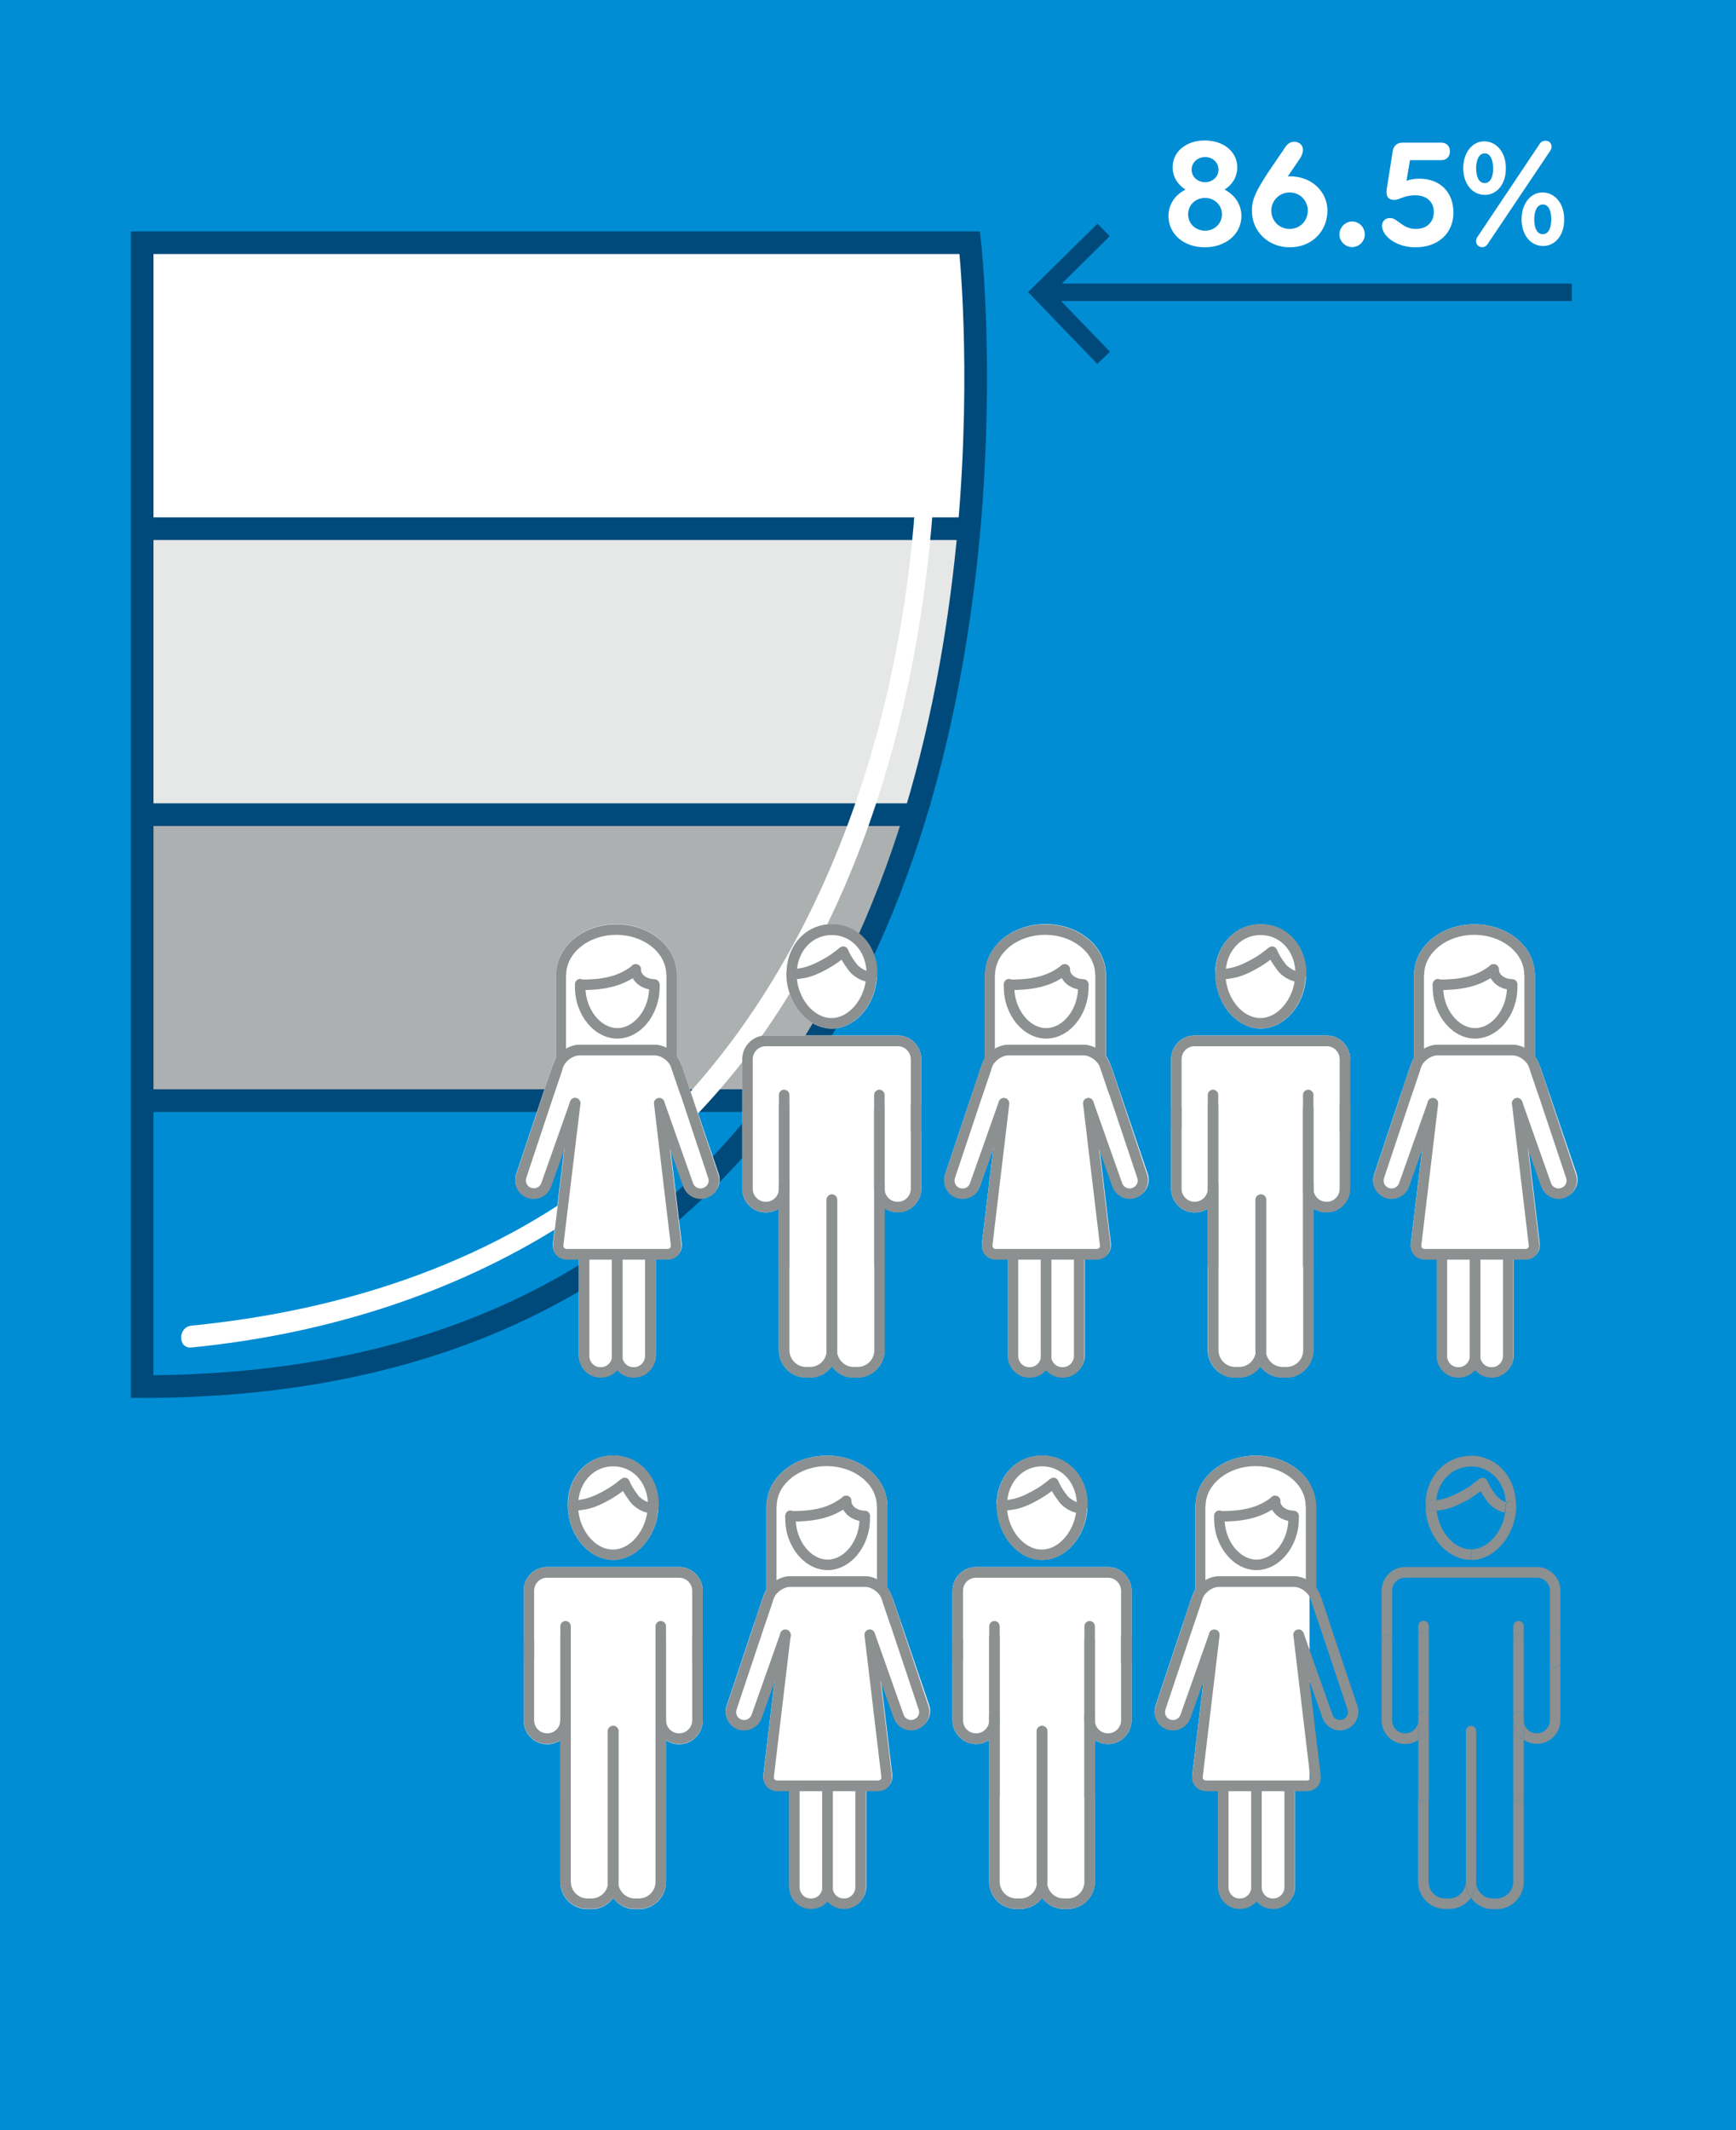 <?xml version="1.0" encoding="utf-8"?>
<!-- Generator: Adobe Illustrator 27.3.1, SVG Export Plug-In . SVG Version: 6.00 Build 0)  -->
<svg version="1.1" id="Layer_1" xmlns="http://www.w3.org/2000/svg" xmlns:xlink="http://www.w3.org/1999/xlink" x="0px" y="0px"
	 viewBox="0 0 795 975" style="enable-background:new 0 0 795 975;" xml:space="preserve">
<style type="text/css">
	.st0{fill:#008DD4;}
	.st1{fill:#FFFFFF;}
	.st2{clip-path:url(#SVGID_00000111883348376708689610000014527699799124785814_);fill:#FFFFFF;}
	.st3{clip-path:url(#SVGID_00000111883348376708689610000014527699799124785814_);fill:#E6E7E7;}
	.st4{clip-path:url(#SVGID_00000111883348376708689610000014527699799124785814_);fill:#ADB0B0;}
	.st5{clip-path:url(#SVGID_00000111883348376708689610000014527699799124785814_);fill:#008CD3;}
	
		.st6{clip-path:url(#SVGID_00000111883348376708689610000014527699799124785814_);fill:none;stroke:#004A7B;stroke-width:10.383;stroke-miterlimit:10;}
	.st7{fill:#004A7B;}
	.st8{fill:#8C9091;}
</style>
<rect class="st0" width="795" height="975"/>
<g>
	<g>
		<path class="st1" d="M568.5,98.9c0,8.2-7.1,14.3-16.8,14.3c-9.6,0-16.6-6.1-16.6-14.3c0-5.3,3-9.7,7.8-12.1
			c-3.6-2.3-5.9-5.9-5.9-10.2c0-7.2,6.2-12.3,14.7-12.3c8.6,0,14.9,5.1,14.9,12.3c0,4.3-2.2,7.9-5.8,10.2
			C565.5,89.2,568.5,93.6,568.5,98.9z M559.6,98.1c0-4.2-3.4-7.5-7.7-7.5c-4.4,0-7.8,3.2-7.8,7.5s3.4,7.5,7.8,7.5
			C556.2,105.6,559.6,102.3,559.6,98.1z M545.7,77.7c0,3.2,2.7,5.7,6.2,5.7c3.4,0,6.1-2.5,6.1-5.7c0-3.3-2.6-5.8-6.1-5.8
			C548.4,71.9,545.7,74.4,545.7,77.7z"/>
		<path class="st1" d="M607.9,96.4c0,9.4-7.1,16.8-17.2,16.8c-10,0-17.4-7.3-17.4-16.8c0-5.1,1.8-8.8,7.5-17.6l7.5-11
			c1.2-1.9,2.4-2.9,4.4-2.9s4,1.3,4,3.7c0,1-0.4,2.3-1.2,3.7l-5.8,8.5c0.3-0.1,0.6-0.1,0.9-0.1C601.1,80.7,607.9,88.1,607.9,96.4z
			 M598.9,96.4c0-4.6-3.6-8.3-8.3-8.3s-8.4,3.7-8.4,8.3c0,4.8,3.7,8.4,8.4,8.4S598.9,101.1,598.9,96.4z"/>
		<path class="st1" d="M619.2,101.4c3.2,0,5.8,2.6,5.8,5.9c0,3.2-2.6,5.8-5.8,5.8c-3.2,0-5.8-2.6-5.8-5.8
			C613.4,104.1,616,101.4,619.2,101.4z"/>
		<path class="st1" d="M648.2,89.4c-5.5,0-7.1,2.1-9.8,2.1c-2.4,0-3.8-1.4-3.4-4.6l2.8-17.7c0.4-2.5,2-3.9,4.5-3.9h17.8
			c2.3,0,3.9,1.6,3.9,4s-1.6,4-3.9,4h-14.4l-1.6,9.5c1.5-0.7,4-1,5.9-1c9.8,0,15.6,6.5,15.6,15.5c0,9.1-6.6,15.9-17.4,15.9
			c-9.1,0-15.3-5.4-15.3-9.8c0-1.8,1.1-3.6,3.7-3.6c3.5,0,5.5,5,11.8,5c5.2,0,8.2-3.3,8.2-7.7C656.7,92.8,653.7,89.4,648.2,89.4z"/>
		<path class="st1" d="M679.7,64.7c5.8,0,10,5.3,9.9,12.3c0.1,7.1-4,12.2-9.6,12.2c-5.8,0-9.9-5.1-9.9-12.2
			C670.1,70,674.1,64.7,679.7,64.7z M681.2,111.8L710,68.9c0.9-1.3,0.7-3.2-0.7-4.1c-1.5-0.7-3.2-0.4-4.1,0.9l-28.7,42.9
			c-0.9,1.4-0.7,3.2,0.7,4.1C678.5,113.6,680.4,113.1,681.2,111.8z M679.9,70.2c-2.4,0-3.9,2.7-3.9,6.8c0,4.2,1.4,6.8,3.9,6.8
			c2.5,0,3.9-2.6,3.9-6.8C683.7,72.9,682.4,70.2,679.9,70.2z M706.4,88.1c5.8,0,10,5.3,9.9,12.3c0.1,7.1-4,12.2-9.6,12.2
			c-5.8,0-9.9-5.1-9.9-12.2C696.8,93.4,700.8,88.1,706.4,88.1z M706.5,93.6c-2.4,0-3.9,2.7-3.9,6.8c0,4.2,1.4,6.8,3.9,6.8
			c2.5,0,3.9-2.6,3.9-6.8C710.4,96.3,709.1,93.6,706.5,93.6z"/>
	</g>
</g>
<g>
	<defs>
		<rect id="SVGID_1_" x="59.1" y="105.1" width="393.7" height="535.6"/>
	</defs>
	<clipPath id="SVGID_00000011734446930263919440000000616836503845640631_">
		<use xlink:href="#SVGID_1_"  style="overflow:visible;"/>
	</clipPath>
	<path style="clip-path:url(#SVGID_00000011734446930263919440000000616836503845640631_);fill:#FFFFFF;" d="M444.1,110.2h-379
		v130.9h378.7C450.4,165.9,444.1,110.2,444.1,110.2"/>
	<path style="clip-path:url(#SVGID_00000011734446930263919440000000616836503845640631_);fill:#E6E7E7;" d="M443.8,241.1H65.1V372
		h354.1C433,326.5,440.2,281,443.8,241.1"/>
	<path style="clip-path:url(#SVGID_00000011734446930263919440000000616836503845640631_);fill:#ADB0B0;" d="M419.2,372H65.1v130.9
		h289.7C384.8,462.9,405.3,417.4,419.2,372"/>
	<path style="clip-path:url(#SVGID_00000011734446930263919440000000616836503845640631_);fill:#008CD3;" d="M354.8,502.9H65.1
		v130.9C208.3,633.8,298.4,578,354.8,502.9"/>
	
		<path style="clip-path:url(#SVGID_00000011734446930263919440000000616836503845640631_);fill:none;stroke:#004A7B;stroke-width:10.383;stroke-miterlimit:10;" d="
		M354.8,503.8H65.1v130.9C208.3,634.7,298.4,578.9,354.8,503.8z M419.2,372.9H65.1v130.9h289.7C384.8,463.8,405.3,418.4,419.2,372.9
		z M443.8,242H65.1v130.9h354.1C433,327.4,440.2,282,443.8,242z M444.1,111.1h-379V242h378.7C450.4,166.9,444.1,111.1,444.1,111.1z"
		/>
	<path style="clip-path:url(#SVGID_00000011734446930263919440000000616836503845640631_);fill:#FFFFFF;" d="M417.4,134.5
		c14.8,138.2-23.5,304.7-133.5,396.4c-55.4,46.2-125.2,68.9-196.2,75.9c-6.3,0.6-6.4,10.6,0,10c118.1-11.7,222.2-68.5,280.8-173.8
		c42.1-75.7,59-164.1,60.6-250c0.4-19.4,0.3-39.1-1.8-58.5C426.6,128.2,416.7,128.2,417.4,134.5"/>
</g>
<g>
	<polygon class="st7" points="502.5,166.6 470.8,133.7 502.6,102.4 508.2,108.1 486.3,129.8 719.8,129.8 719.8,137.8 485.9,137.8 
		508.3,161 	"/>
</g>
<g>
	<path class="st1" d="M421.9,484.9c0-6-4.8-10.9-10.7-10.9h-60.6c-5.9,0-10.7,4.9-10.7,10.9v22.6c0,0,0,0,0,0v36.6
		c0,6,4.8,10.9,10.7,10.9h0.2c2.2,0,4.2-0.7,5.9-1.8V618c0,6.9,5.5,12.5,12.4,12.5h1.9c4.1,0,7.7-2,9.9-5.1c2.2,3.1,5.8,5.1,9.9,5.1
		h1.9c6.8,0,12.4-5.6,12.4-12.5v-64.9c1.7,1.1,3.7,1.8,5.9,1.8h0.2c5.9,0,10.7-4.9,10.7-10.9v-38.2c0,0,0,0,0,0V484.9z"/>
	<path class="st1" d="M360.1,445.9c0.2,13.5,9.7,24.9,20.8,24.9c11,0,20.5-11.3,20.7-24.6c0,0,0,0,0,0c0,0,0-0.1,0-0.1
		c0-0.2,0-0.3,0-0.5c0-12.8-8.9-22.5-20.8-22.5c-11.8,0-20.8,9.7-20.8,22.5C360.1,445.7,360.1,445.8,360.1,445.9
		C360.1,445.9,360.1,445.9,360.1,445.9z"/>
	<path class="st1" d="M312.5,488.5c0-0.1-0.1-0.2-0.2-0.3l-0.5-1.4c-0.4-1.2-1-2.3-1.8-3.4v-37.7c0-0.2,0-0.5-0.1-0.7
		c-0.7-12.4-12.7-22-27.6-22c-14.9,0-26.9,9.6-27.6,22c-0.1,0.2-0.1,0.5-0.1,0.7v38.6c-0.5,0.8-0.9,1.6-1.2,2.4l-0.5,1.4
		c0,0.1-0.1,0.1-0.1,0.2l-16.4,49.1c-1.5,4.4,0.9,9.2,5.3,10.7c0.9,0.3,1.8,0.4,2.7,0.4c3.5,0,6.7-2.2,7.9-5.7l6.1-17.3l-5.2,43.6
		c-0.2,1.9,0.3,3.7,1.5,5.1c1.2,1.4,2.9,2.1,4.8,2.1h5.6v44c0,5.5,4.4,9.9,9.8,9.9h0.4c3,0,5.6-1.4,7.4-3.5c1.8,2.1,4.4,3.5,7.4,3.5
		h0.4c5.4,0,9.8-4.5,9.8-9.9v-44h5.6c1.8,0,3.6-0.8,4.8-2.1c1.2-1.3,1.7-3.2,1.5-5.1l-5.2-43.6l6.1,17.4c1.2,3.4,4.4,5.6,8,5.6
		c0.9,0,1.9-0.1,2.8-0.5c4.3-1.5,6.7-6.3,5.2-10.7L312.5,488.5z"/>
	<path class="st1" d="M618.3,484.9c0-6-4.8-10.9-10.7-10.9H547c-5.9,0-10.7,4.9-10.7,10.9v22.6c0,0,0,0,0,0v36.6
		c0,6,4.8,10.9,10.7,10.9h0.2c2.2,0,4.2-0.7,5.9-1.8v25.9c0,0,0,0,0,0V618c0,6.9,5.5,12.5,12.3,12.5h1.9c4.1,0,7.7-2,9.9-5.1
		c2.2,3.1,5.8,5.1,9.9,5.1h1.9c6.8,0,12.4-5.6,12.4-12.5v-64.9c1.7,1.1,3.7,1.8,5.9,1.8h0.2c5.9,0,10.7-4.9,10.7-10.9v-38.2
		c0,0,0,0,0,0V484.9z"/>
	<path class="st1" d="M556.6,445.9C556.6,445.9,556.5,445.9,556.6,445.9c0.1,13.5,9.6,24.9,20.8,24.9c11,0,20.5-11.3,20.7-24.6
		c0,0,0,0,0,0c0,0,0-0.1,0-0.1c0-0.2,0-0.3,0-0.5c0-12.8-8.9-22.5-20.8-22.5c-11.8,0-20.8,9.7-20.8,22.5
		C556.5,445.7,556.5,445.8,556.6,445.9C556.5,445.9,556.6,445.9,556.6,445.9z"/>
	<path class="st1" d="M509,488.5c0-0.1-0.1-0.2-0.2-0.3l-0.5-1.4c-0.4-1.2-1-2.3-1.8-3.4v-37.7c0-0.2,0-0.5-0.1-0.7
		c-0.7-12.4-12.7-22-27.6-22c-14.9,0-26.9,9.6-27.6,22c-0.1,0.2-0.1,0.5-0.1,0.7v38.6c-0.5,0.8-0.9,1.6-1.2,2.4l-0.5,1.4
		c0,0.1-0.1,0.1-0.1,0.2l-16.4,49.1c-1.5,4.4,0.9,9.2,5.3,10.7c0.9,0.3,1.8,0.4,2.7,0.4c3.5,0,6.7-2.2,7.9-5.7l6.1-17.3l-5.2,43.6
		c-0.2,1.9,0.3,3.7,1.5,5.1c1.2,1.4,2.9,2.1,4.8,2.1h5.6v44c0,5.5,4.4,9.9,9.8,9.9h0.4c3,0,5.6-1.4,7.4-3.5c1.8,2.1,4.4,3.5,7.4,3.5
		h0.4c5.4,0,9.8-4.5,9.8-9.9v-44h5.6c1.8,0,3.6-0.8,4.8-2.1c1.2-1.3,1.7-3.2,1.5-5.1l-5.2-43.6l6.1,17.4c1.2,3.4,4.4,5.6,8,5.6
		c0.9,0,1.9-0.1,2.8-0.5c4.3-1.5,6.7-6.3,5.2-10.7L509,488.5z"/>
	<path class="st1" d="M311.1,717.3h-60.6c-5.9,0-10.7,4.9-10.7,10.9v22.6v8.6v28.1c0,6,4.8,10.9,10.7,10.9h0.2
		c2.2,0,4.2-0.7,5.9-1.8v25.9v38.9c0,6.9,5.5,12.5,12.4,12.5h1.9c4.1,0,7.7-2,9.9-5.1c2.3,3.1,5.8,5.1,9.9,5.1h1.9
		c6.8,0,12.4-5.6,12.4-12.5v-38.9v-25.9c1.7,1.1,3.7,1.8,5.9,1.8h0.2c5.9,0,10.7-4.9,10.7-10.9V761v-11.8v-21
		C321.8,722.2,317,717.3,311.1,717.3z"/>
	<path class="st1" d="M260,689.1C260,689.1,260,689.1,260,689.1c0.1,13.5,9.6,24.9,20.8,24.9c11,0,20.5-11.3,20.7-24.6c0,0,0,0,0,0
		c0,0,0-0.1,0-0.1c0-0.2,0-0.3,0-0.5c0-12.8-8.9-22.5-20.8-22.5S260,676,260,688.8C260,688.9,260,689,260,689.1
		C260,689.1,260,689.1,260,689.1z"/>
	<path class="st1" d="M705.4,488.5c0-0.1-0.1-0.2-0.2-0.3l-0.5-1.3c-0.4-1.2-1-2.3-1.8-3.4v-37.7c0-0.2,0-0.5-0.1-0.7
		c-0.7-12.4-12.7-22-27.6-22c-14.9,0-26.9,9.6-27.6,22c-0.1,0.2-0.1,0.5-0.1,0.7v38.6c-0.5,0.8-0.9,1.6-1.2,2.4l-0.5,1.4
		c0,0.1-0.1,0.2-0.1,0.2l-16.4,49.1c-1.5,4.4,0.9,9.2,5.3,10.7c0.9,0.3,1.8,0.4,2.7,0.4c3.5,0,6.7-2.2,7.9-5.7l6.1-17.3l-5.2,43.5
		c-0.2,1.9,0.3,3.7,1.5,5.1c1.2,1.4,2.9,2.1,4.8,2.1h5.6v44c0,5.5,4.4,9.9,9.8,9.9h0.4c3,0,5.6-1.4,7.4-3.5c1.8,2.1,4.4,3.5,7.4,3.5
		h0.4c5.4,0,9.8-4.5,9.8-9.9v-44h5.6c1.8,0,3.6-0.8,4.8-2.1c1.2-1.3,1.7-3.2,1.5-5.1l-5.2-43.6l6.1,17.4c1.2,3.4,4.4,5.6,8,5.6
		c0.9,0,1.9-0.1,2.8-0.5c4.3-1.5,6.7-6.3,5.2-10.7L705.4,488.5z"/>
	<path class="st1" d="M507.5,717.3h-60.6c-5.9,0-10.7,4.9-10.7,10.9v22.6c0,0,0,0,0,0v36.6c0,6,4.8,10.9,10.7,10.9h0.2
		c2.2,0,4.2-0.7,5.9-1.8v25.9v38.9c0,6.9,5.5,12.5,12.4,12.5h1.9c4.1,0,7.7-2,9.9-5.1c2.3,3.1,5.8,5.1,9.9,5.1h1.9
		c6.8,0,12.4-5.6,12.4-12.5v-38.9v-25.9c1.7,1.1,3.7,1.8,5.9,1.8h0.2c5.9,0,10.7-4.9,10.7-10.9V761v-11.8v-21
		C518.2,722.2,513.4,717.3,507.5,717.3z"/>
	<path class="st1" d="M456.5,689.1C456.5,689.1,456.5,689.1,456.5,689.1c0.1,13.5,9.6,24.9,20.8,24.9c11,0,20.5-11.3,20.7-24.6
		c0,0,0,0,0,0c0,0,0-0.1,0-0.1c0-0.2,0-0.3,0-0.5c0-12.8-8.9-22.5-20.8-22.5s-20.8,9.7-20.8,22.5C456.5,688.9,456.5,689,456.5,689.1
		C456.5,689.1,456.5,689.1,456.5,689.1z"/>
	<path class="st1" d="M408.9,731.8c0-0.1-0.1-0.2-0.2-0.3l-0.5-1.3c-0.4-1.2-1-2.3-1.8-3.4V689c0-0.2,0-0.5-0.1-0.7
		c-0.7-12.4-12.7-22-27.6-22c-14.9,0-26.9,9.6-27.6,22c-0.1,0.2-0.1,0.5-0.1,0.7v38.6c-0.5,0.8-0.9,1.6-1.2,2.4l-0.5,1.4
		c0,0.1-0.1,0.1-0.1,0.2l-16.4,49.1c-1.5,4.4,0.9,9.2,5.3,10.7c0.9,0.3,1.8,0.4,2.7,0.4c3.5,0,6.7-2.2,7.9-5.7l6.1-17.3l-5.2,43.5
		c-0.2,1.9,0.3,3.7,1.5,5.1c1.2,1.4,2.9,2.1,4.8,2.1h5.6v44c0,5.5,4.4,9.9,9.8,9.9h0.4c3,0,5.6-1.4,7.4-3.5c1.8,2.1,4.4,3.5,7.4,3.5
		h0.4c5.4,0,9.8-4.5,9.8-9.9v-44h5.6c1.8,0,3.6-0.8,4.8-2.1c1.2-1.3,1.7-3.2,1.5-5.1l-5.2-43.6l6.1,17.4c1.2,3.4,4.4,5.6,8,5.6
		c0.9,0,1.9-0.1,2.8-0.5c4.3-1.5,6.7-6.3,5.2-10.7L408.9,731.8z"/>
	<path class="st1" d="M599.6,678.7c-4.6-7.4-13.7-12.4-24.5-12.4c-14.9,0-26.9,9.6-27.6,22c-0.1,0.2-0.1,0.5-0.1,0.7v38.6
		c-0.5,0.8-0.9,1.6-1.2,2.4l-0.5,1.4c0,0.1-0.1,0.1-0.1,0.2l-16.4,49.1c-1.5,4.4,0.9,9.2,5.3,10.7c0.9,0.3,1.8,0.4,2.7,0.4
		c3.5,0,6.7-2.2,7.9-5.7l6.1-17.3l-5.2,43.6c-0.2,1.9,0.3,3.7,1.5,5.1c1.2,1.4,2.9,2.1,4.8,2.1h5.6v44c0,5.5,4.4,9.9,9.8,9.9h0.4
		c3,0,5.6-1.4,7.4-3.5c1.8,2.1,4.4,3.5,7.4,3.5h0.4c5.4,0,9.8-4.5,9.8-9.9v-44h5.6c0.4,0,0.7-0.2,1-0.2V678.7z"/>
	<g>
		<g>
			<path class="st8" d="M419.5,520.1c-1.3,0-2.4-1.1-2.4-2.4v-32.8c0-3.3-2.7-6-5.9-6h-60.6c-3.2,0-5.9,2.7-5.9,6v31.2
				c0,1.3-1.1,2.4-2.4,2.4c-1.3,0-2.4-1.1-2.4-2.4v-31.2c0-6,4.8-10.9,10.7-10.9h60.6c5.9,0,10.7,4.9,10.7,10.9v32.8
				C421.9,519.1,420.8,520.1,419.5,520.1"/>
			<path class="st8" d="M402.7,581.6c-1.3,0-2.4-1.1-2.4-2.4v-78c0-1.3,1.1-2.4,2.4-2.4c1.3,0,2.4,1.1,2.4,2.4v78
				C405.1,580.5,404,581.6,402.7,581.6"/>
			<path class="st8" d="M359.1,581.6c-1.3,0-2.4-1.1-2.4-2.4v-78c0-1.3,1.1-2.4,2.4-2.4c1.3,0,2.4,1.1,2.4,2.4v78
				C361.5,580.5,360.4,581.6,359.1,581.6"/>
			<path class="st8" d="M371,630.6h-1.9c-6.8,0-12.4-5.6-12.4-12.5v-75.6c0-1.3,1.1-2.4,2.4-2.4s2.4,1.1,2.4,2.4V618
				c0,4.2,3.4,7.7,7.6,7.7h1.9c4.2,0,7.6-3.4,7.6-7.7v-68.9c0-1.3,1.1-2.4,2.4-2.4c1.3,0,2.4,1.1,2.4,2.4V618
				C383.3,625,377.8,630.6,371,630.6"/>
			<path class="st8" d="M392.7,630.6h-1.9c-6.8,0-12.3-5.6-12.3-12.5v-68.9c0-1.3,1.1-2.4,2.4-2.4c1.3,0,2.4,1.1,2.4,2.4V618
				c0,4.2,3.4,7.7,7.6,7.7h1.9c4.2,0,7.6-3.4,7.6-7.7v-75.6c0-1.3,1.1-2.4,2.4-2.4c1.3,0,2.4,1.1,2.4,2.4V618
				C405.1,625,399.5,630.6,392.7,630.6"/>
			<path class="st8" d="M411.2,555H411c-5.9,0-10.7-4.9-10.7-10.9v-36.6c0-1.3,1.1-2.4,2.4-2.4c1.3,0,2.4,1.1,2.4,2.4v36.6
				c0,3.3,2.6,6,5.9,6h0.2c3.3,0,5.9-2.7,5.9-6v-38.2c0-1.3,1.1-2.4,2.4-2.4c1.3,0,2.4,1.1,2.4,2.4v38.2
				C421.9,550.1,417.1,555,411.2,555"/>
			<path class="st8" d="M350.8,555h-0.2c-5.9,0-10.7-4.9-10.7-10.9v-36.6c0-1.3,1.1-2.4,2.4-2.4c1.3,0,2.4,1.1,2.4,2.4v36.6
				c0,3.3,2.7,6,5.9,6h0.2c3.3,0,5.9-2.7,5.9-6v-38.2c0-1.3,1.1-2.4,2.4-2.4c1.3,0,2.4,1.1,2.4,2.4v38.2
				C361.5,550.1,356.7,555,350.8,555"/>
			<path class="st8" d="M380.9,470.8c-11.1,0-20.6-11.4-20.8-24.9c0-1.1,0.8-2.1,1.8-2.4c1.1-0.3,2.2,0.3,2.7,1.3
				c0.2,0.4,0.3,0.8,0.2,1.3c0.2,10.6,7.6,19.9,16,19.9c8.1,0,15.4-8.9,15.9-19.2c-0.1-0.5,0-1.1,0.2-1.6c0.5-1,1.7-1.6,2.8-1.3
				c1.1,0.3,1.8,1.2,1.8,2.3C401.3,459.5,391.8,470.8,380.9,470.8"/>
			<path class="st8" d="M397.8,449.4L397.8,449.4c-3,0-7.2-2.6-9-5c-1.4-1.9-2.6-3.6-3.4-5.1c-1.7,1.3-3.5,2.5-5.9,3.9
				c-5,2.8-8.6,4.2-12.4,4.7c-2.6,0.4-4.3,0.5-4.3,0.5c-1,0-1.8-0.5-2.2-1.3c0,0-0.1-0.2-0.1-0.2c-0.2-0.3-0.3-0.7-0.3-1.1
				c0-0.1,0-0.2,0-0.3c0-12.8,8.9-22.5,20.8-22.5c11.8,0,20.8,9.7,20.8,22.5c0,0.2,0,0.3,0,0.5c0,0.3-0.1,0.8-0.2,1.2
				c0,0-0.1,0.2-0.1,0.2C400.6,448.7,399.3,449.4,397.8,449.4 M386.2,433.2c0.2,0,0.4,0,0.6,0.1c0.7,0.2,1.3,0.7,1.6,1.5
				c0.7,1.8,2,4,4.1,6.7c0.9,1.1,2.9,2.4,4.3,2.9c-0.6-9.5-7.2-16.4-15.9-16.4c-8.4,0-14.9,6.5-15.9,15.4c0.4,0,0.8-0.1,1.3-0.2
				c3.2-0.5,6.3-1.7,10.8-4.2c3-1.7,4.9-3.1,7.2-5l0.4-0.3C385.2,433.4,385.7,433.2,386.2,433.2"/>
			<path class="st8" d="M282.7,475.4c-10.5,0-19.4-10.8-19.4-23.5c0-0.5,0-1,0-1.5c0.1-1.3,1.2-2.4,2.5-2.3c1.3,0.1,2.3,1.2,2.3,2.6
				c0,0.4,0,0.8,0,1.2c0,9.9,6.8,18.7,14.6,18.7c7.8,0,14.6-8.7,14.6-18.7c0-0.3,0-0.7,0-1c-0.1-1.3,1-2.5,2.3-2.5
				c1.3-0.1,2.4,1,2.5,2.3c0,0.4,0,0.8,0,1.2C302,464.7,293.2,475.4,282.7,475.4"/>
			<path class="st8" d="M313.7,502.1c-1,0-1.9-0.6-2.3-1.6l-4.1-12c-1-2.9-4.5-5.4-7.5-5.4h-34.4c-3,0-6.5,2.5-7.5,5.4l-4.1,12
				c-0.4,1.3-1.8,1.9-3,1.5c-1.2-0.4-1.9-1.8-1.5-3.1l4.1-12c1.7-4.9,6.9-8.7,12-8.7h34.4c5.1,0,10.4,3.8,12,8.7l4.1,12
				c0.4,1.3-0.2,2.7-1.5,3.1C314.2,502.1,314,502.1,313.7,502.1"/>
			<path class="st8" d="M305.8,576.6h-46.2c-1.8,0-3.6-0.8-4.8-2.1c-1.2-1.4-1.7-3.2-1.5-5.1l7.7-64.7c0.2-1.3,1.3-2.3,2.7-2.1
				c1.3,0.2,2.2,1.4,2.1,2.7L258,570c-0.1,0.5,0.1,0.9,0.3,1.2c0.3,0.3,0.7,0.5,1.2,0.5h46.2c0.5,0,0.9-0.2,1.2-0.5
				c0.3-0.3,0.4-0.8,0.3-1.2l-7.7-64.7c-0.2-1.3,0.8-2.5,2.1-2.7c1.3-0.2,2.5,0.8,2.7,2.1l7.7,64.7c0.2,1.9-0.3,3.7-1.5,5.1
				C309.4,575.9,307.6,576.6,305.8,576.6"/>
			<path class="st8" d="M244.4,548.8c-0.9,0-1.8-0.1-2.7-0.4c-4.5-1.5-6.8-6.3-5.3-10.7l16.4-49.1c0.4-1.3,1.8-2,3-1.5
				c1.3,0.4,1.9,1.8,1.5,3.1L241,539.2c-0.6,1.9,0.4,3.9,2.2,4.5c2,0.7,4.1-0.3,4.7-2.2l13.2-37.3c0.4-1.3,1.8-1.9,3.1-1.5
				c1.2,0.5,1.9,1.8,1.4,3.1l-13.2,37.3C251.1,546.7,247.9,548.8,244.4,548.8"/>
			<path class="st8" d="M320.9,548.8c-3.5,0-6.7-2.2-8-5.6l-13.2-37.3c-0.4-1.3,0.2-2.7,1.4-3.1c1.2-0.5,2.6,0.2,3.1,1.5l13.2,37.3
				c0.6,1.8,2.7,2.9,4.6,2.2c2-0.7,3-2.7,2.3-4.6L308,490.1c-0.4-1.3,0.3-2.7,1.5-3.1c1.3-0.4,2.6,0.3,3,1.5l16.4,49.1
				c1.5,4.4-0.9,9.2-5.2,10.7C322.8,548.7,321.9,548.8,320.9,548.8"/>
			<path class="st8" d="M275.3,630.6h-0.4c-5.4,0-9.8-4.5-9.8-9.9v-46.5c0-1.3,1.1-2.4,2.4-2.4c1.3,0,2.4,1.1,2.4,2.4v46.5
				c0,2.8,2.2,5.1,5,5.1h0.4c2.7,0,5-2.3,5-5.1v-46.5c0-1.3,1.1-2.4,2.4-2.4c1.3,0,2.4,1.1,2.4,2.4v46.5
				C285.1,626.1,280.7,630.6,275.3,630.6"/>
			<path class="st8" d="M290.4,630.6H290c-5.4,0-9.8-4.5-9.8-9.9v-46.5c0-1.3,1.1-2.4,2.4-2.4c1.3,0,2.4,1.1,2.4,2.4v46.5
				c0,2.8,2.2,5.1,5,5.1h0.4c2.7,0,5-2.3,5-5.1v-46.5c0-1.3,1.1-2.4,2.4-2.4c1.3,0,2.4,1.1,2.4,2.4v46.5
				C300.2,626.1,295.8,630.6,290.4,630.6"/>
			<path class="st8" d="M299.6,453.1c-6,0-10.9-4.2-10.9-9.4c0-1.3,1.1-2.4,2.4-2.4c1.3,0,2.4,1.1,2.4,2.4c0,2.5,2.8,4.5,6.1,4.5
				c1.3,0,2.4,1.1,2.4,2.4C302,452,301,453.1,299.6,453.1"/>
			<path class="st8" d="M265.7,453.2c-1.3,0-2.4-1.1-2.4-2.4c0-1.3,1.1-2.4,2.4-2.4c9.5,0,17.2-1.1,24-6.5c1-0.8,2.5-0.7,3.4,0.4
				c0.8,1.1,0.6,2.6-0.4,3.4C284.3,452.3,274.8,453.2,265.7,453.2"/>
			<path class="st8" d="M257,487.1c-1.3,0-2.4-1.1-2.4-2.4v-38.9c0-0.3,0-0.5,0.1-0.7c0.7-12.4,12.7-22,27.6-22
				c14.9,0,26.9,9.6,27.6,22c0.1,0.2,0.1,0.5,0.1,0.7v38.5c0,1.3-1.1,2.4-2.4,2.4c-1.3,0-2.4-1.1-2.4-2.4v-37.9
				c0-0.2-0.1-0.4-0.1-0.6c-0.2-9.9-10.5-17.9-22.9-17.9c-12.4,0-22.6,8-22.9,17.9c0,0.2,0,0.4-0.1,0.6v38.3
				C259.4,486.1,258.3,487.1,257,487.1"/>
			<path class="st8" d="M615.9,520.1c-1.3,0-2.4-1.1-2.4-2.4v-32.8c0-3.3-2.6-6-5.9-6H547c-3.3,0-5.9,2.7-5.9,6v31.2
				c0,1.3-1.1,2.4-2.4,2.4s-2.4-1.1-2.4-2.4v-31.2c0-6,4.8-10.9,10.7-10.9h60.6c5.9,0,10.7,4.9,10.7,10.9v32.8
				C618.3,519.1,617.2,520.1,615.9,520.1"/>
			<path class="st8" d="M599.1,581.6c-1.3,0-2.4-1.1-2.4-2.4v-78c0-1.3,1.1-2.4,2.4-2.4c1.3,0,2.4,1.1,2.4,2.4v78
				C601.5,580.5,600.4,581.6,599.1,581.6"/>
			<path class="st8" d="M555.5,581.6c-1.3,0-2.4-1.1-2.4-2.4v-78c0-1.3,1.1-2.4,2.4-2.4c1.3,0,2.4,1.1,2.4,2.4v78
				C557.9,580.5,556.9,581.6,555.5,581.6"/>
			<path class="st8" d="M567.4,630.6h-1.9c-6.8,0-12.3-5.6-12.3-12.5v-75.6c0-1.3,1.1-2.4,2.4-2.4c1.3,0,2.4,1.1,2.4,2.4V618
				c0,4.2,3.4,7.7,7.6,7.7h1.9c4.2,0,7.6-3.4,7.6-7.7v-68.9c0-1.3,1.1-2.4,2.4-2.4c1.3,0,2.4,1.1,2.4,2.4V618
				C579.7,625,574.2,630.6,567.4,630.6"/>
			<path class="st8" d="M589.1,630.6h-1.9c-6.8,0-12.3-5.6-12.3-12.5v-68.9c0-1.3,1.1-2.4,2.4-2.4c1.3,0,2.4,1.1,2.4,2.4V618
				c0,4.2,3.4,7.7,7.6,7.7h1.9c4.2,0,7.6-3.4,7.6-7.7v-75.6c0-1.3,1.1-2.4,2.4-2.4c1.3,0,2.4,1.1,2.4,2.4V618
				C601.5,625,595.9,630.6,589.1,630.6"/>
			<path class="st8" d="M607.6,555h-0.2c-5.9,0-10.7-4.9-10.7-10.9v-36.6c0-1.3,1.1-2.4,2.4-2.4c1.3,0,2.4,1.1,2.4,2.4v36.6
				c0,3.3,2.6,6,5.9,6h0.2c3.3,0,5.9-2.7,5.9-6v-38.2c0-1.3,1.1-2.4,2.4-2.4c1.3,0,2.4,1.1,2.4,2.4v38.2
				C618.3,550.1,613.5,555,607.6,555"/>
			<path class="st8" d="M547.2,555H547c-5.9,0-10.7-4.9-10.7-10.9v-36.6c0-1.3,1.1-2.4,2.4-2.4s2.4,1.1,2.4,2.4v36.6
				c0,3.3,2.7,6,5.9,6h0.2c3.2,0,5.9-2.7,5.9-6v-38.2c0-1.3,1.1-2.4,2.4-2.4s2.4,1.1,2.4,2.4v38.2C557.9,550.1,553.1,555,547.2,555"
				/>
			<path class="st8" d="M577.3,470.8c-11.1,0-20.6-11.4-20.8-24.9c0-1.1,0.8-2.1,1.8-2.4c1.1-0.3,2.2,0.3,2.7,1.3
				c0.2,0.4,0.3,0.8,0.2,1.3c0.2,10.6,7.6,19.9,16,19.9c8.1,0,15.4-8.9,15.9-19.2c-0.1-0.5,0-1.1,0.2-1.6c0.5-1,1.7-1.6,2.8-1.3
				c1.1,0.3,1.8,1.2,1.8,2.3C597.8,459.5,588.3,470.8,577.3,470.8"/>
			<path class="st8" d="M594.2,449.4L594.2,449.4c-3,0-7.2-2.6-9-5c-1.4-1.9-2.6-3.6-3.4-5.1c-1.7,1.3-3.5,2.5-5.9,3.9
				c-5,2.8-8.6,4.2-12.4,4.7c-2.6,0.4-4.3,0.5-4.3,0.5c-1,0-1.8-0.5-2.2-1.3c0,0-0.1-0.2-0.1-0.2c-0.2-0.3-0.3-0.7-0.3-1.1
				c0-0.1,0-0.2,0-0.3c0-12.8,8.9-22.5,20.8-22.5c11.8,0,20.8,9.7,20.8,22.5c0,0.2,0,0.3,0,0.5c0,0.3-0.1,0.8-0.2,1.2
				c0,0-0.1,0.2-0.1,0.2C597.1,448.7,595.8,449.4,594.2,449.4 M582.6,433.2c0.2,0,0.4,0,0.6,0.1c0.7,0.2,1.3,0.7,1.6,1.5
				c0.7,1.8,2,4,4.1,6.7c0.9,1.1,2.9,2.4,4.3,2.9c-0.6-9.5-7.2-16.4-15.9-16.4c-8.4,0-14.9,6.5-15.9,15.4c0.4,0,0.8-0.1,1.3-0.2
				c3.2-0.5,6.3-1.7,10.8-4.2c3-1.7,4.9-3.1,7.2-5l0.4-0.3C581.6,433.4,582.1,433.2,582.6,433.2"/>
			<path class="st8" d="M479.1,475.4c-10.5,0-19.4-10.8-19.4-23.5c0-0.5,0-1,0-1.5c0.1-1.3,1.2-2.4,2.5-2.3c1.3,0.1,2.3,1.2,2.3,2.6
				c0,0.4,0,0.8,0,1.2c0,9.9,6.8,18.7,14.6,18.7c7.8,0,14.6-8.7,14.6-18.7c0-0.3,0-0.7,0-1c-0.1-1.3,1-2.5,2.3-2.5
				c1.3-0.1,2.4,1,2.5,2.3c0,0.4,0,0.8,0,1.2C498.5,464.7,489.6,475.4,479.1,475.4"/>
			<path class="st8" d="M510.1,502.1c-1,0-1.9-0.6-2.3-1.6l-4.1-12c-1-2.9-4.5-5.4-7.5-5.4h-34.4c-3,0-6.5,2.5-7.5,5.4l-4.1,12
				c-0.4,1.3-1.8,1.9-3,1.5c-1.3-0.4-1.9-1.8-1.5-3.1l4.1-12c1.7-4.9,6.9-8.7,12-8.7h34.4c5.1,0,10.4,3.8,12,8.7l4.1,12
				c0.4,1.3-0.2,2.7-1.5,3.1C510.7,502.1,510.4,502.1,510.1,502.1"/>
			<path class="st8" d="M502.2,576.6H456c-1.8,0-3.6-0.8-4.8-2.1c-1.2-1.4-1.7-3.2-1.5-5.1l7.7-64.7c0.2-1.3,1.3-2.3,2.7-2.1
				c1.3,0.2,2.2,1.4,2.1,2.7l-7.7,64.7c-0.1,0.5,0.1,0.9,0.3,1.2c0.3,0.3,0.7,0.5,1.2,0.5h46.2c0.5,0,0.9-0.2,1.2-0.5
				c0.3-0.3,0.4-0.8,0.3-1.2l-7.7-64.7c-0.2-1.3,0.8-2.5,2.1-2.7c1.3-0.2,2.5,0.8,2.7,2.1l7.7,64.7c0.2,1.9-0.3,3.7-1.5,5.1
				C505.8,575.9,504.1,576.6,502.2,576.6"/>
			<path class="st8" d="M440.8,548.8c-0.9,0-1.8-0.1-2.7-0.4c-4.5-1.5-6.8-6.3-5.3-10.7l16.4-49.1c0.4-1.3,1.8-2,3-1.5
				c1.3,0.4,1.9,1.8,1.5,3.1l-16.4,49.1c-0.6,1.9,0.4,3.9,2.2,4.5c2,0.7,4.1-0.3,4.7-2.2l13.2-37.3c0.4-1.3,1.8-1.9,3.1-1.5
				c1.2,0.5,1.9,1.8,1.4,3.1l-13.2,37.3C447.6,546.7,444.3,548.8,440.8,548.8"/>
			<path class="st8" d="M517.4,548.8c-3.5,0-6.7-2.2-8-5.6l-13.2-37.3c-0.4-1.3,0.2-2.7,1.4-3.1c1.2-0.5,2.6,0.2,3.1,1.5l13.2,37.3
				c0.6,1.8,2.7,2.9,4.6,2.2c2-0.7,3-2.7,2.3-4.6l-16.4-49.1c-0.4-1.3,0.3-2.7,1.5-3.1c1.3-0.4,2.6,0.3,3,1.5l16.4,49.1
				c1.5,4.4-0.9,9.2-5.2,10.7C519.2,548.7,518.3,548.8,517.4,548.8"/>
			<path class="st8" d="M471.7,630.6h-0.4c-5.4,0-9.8-4.5-9.8-9.9v-46.5c0-1.3,1.1-2.4,2.4-2.4c1.3,0,2.4,1.1,2.4,2.4v46.5
				c0,2.8,2.2,5.1,5,5.1h0.4c2.7,0,5-2.3,5-5.1v-46.5c0-1.3,1.1-2.4,2.4-2.4c1.3,0,2.4,1.1,2.4,2.4v46.5
				C481.5,626.1,477.1,630.6,471.7,630.6"/>
			<path class="st8" d="M486.8,630.6h-0.4c-5.4,0-9.8-4.5-9.8-9.9v-46.5c0-1.3,1.1-2.4,2.4-2.4c1.3,0,2.4,1.1,2.4,2.4v46.5
				c0,2.8,2.2,5.1,5,5.1h0.4c2.7,0,5-2.3,5-5.1v-46.5c0-1.3,1.1-2.4,2.4-2.4c1.3,0,2.4,1.1,2.4,2.4v46.5
				C496.6,626.1,492.2,630.6,486.8,630.6"/>
			<path class="st8" d="M496.1,453.1c-6,0-10.9-4.2-10.9-9.4c0-1.3,1.1-2.4,2.4-2.4c1.3,0,2.4,1.1,2.4,2.4c0,2.5,2.8,4.5,6.1,4.5
				c1.3,0,2.4,1.1,2.4,2.4C498.5,452,497.4,453.1,496.1,453.1"/>
			<path class="st8" d="M462.1,453.2c-1.3,0-2.4-1.1-2.4-2.4c0-1.3,1.1-2.4,2.4-2.4c9.5,0,17.2-1.1,24-6.5c1-0.8,2.5-0.7,3.4,0.4
				c0.8,1.1,0.6,2.6-0.4,3.4C480.8,452.3,471.2,453.2,462.1,453.2"/>
			<path class="st8" d="M453.4,487.1c-1.3,0-2.4-1.1-2.4-2.4v-38.9c0-0.3,0-0.5,0.1-0.7c0.7-12.4,12.7-22,27.6-22
				c14.9,0,26.9,9.6,27.6,22c0.1,0.2,0.1,0.5,0.1,0.7v38.5c0,1.3-1.1,2.4-2.4,2.4c-1.3,0-2.4-1.1-2.4-2.4v-37.9
				c0-0.2-0.1-0.4-0.1-0.6c-0.2-9.9-10.5-17.9-22.9-17.9c-12.4,0-22.6,8-22.9,17.9c0,0.2,0,0.4-0.1,0.6v38.3
				C455.8,486.1,454.8,487.1,453.4,487.1"/>
			<path class="st8" d="M319.4,763.4c-1.3,0-2.4-1.1-2.4-2.4v-32.8c0-3.3-2.7-6-5.9-6h-60.6c-3.3,0-5.9,2.7-5.9,6v31.2
				c0,1.3-1.1,2.4-2.4,2.4c-1.3,0-2.4-1.1-2.4-2.4v-31.2c0-6,4.8-10.9,10.7-10.9h60.6c5.9,0,10.7,4.9,10.7,10.9V761
				C321.8,762.3,320.7,763.4,319.4,763.4"/>
			<path class="st8" d="M302.6,824.8c-1.3,0-2.4-1.1-2.4-2.4v-78c0-1.3,1.1-2.4,2.4-2.4c1.3,0,2.4,1.1,2.4,2.4v78
				C305,823.7,303.9,824.8,302.6,824.8"/>
			<path class="st8" d="M259,824.8c-1.3,0-2.4-1.1-2.4-2.4v-78c0-1.3,1.1-2.4,2.4-2.4c1.3,0,2.4,1.1,2.4,2.4v78
				C261.4,823.7,260.3,824.8,259,824.8"/>
			<path class="st8" d="M270.9,873.8H269c-6.8,0-12.4-5.6-12.4-12.5v-75.6c0-1.3,1.1-2.4,2.4-2.4c1.3,0,2.4,1.1,2.4,2.4v75.6
				c0,4.2,3.4,7.7,7.6,7.7h1.9c4.2,0,7.6-3.4,7.6-7.7v-68.9c0-1.3,1.1-2.4,2.4-2.4c1.3,0,2.4,1.1,2.4,2.4v68.9
				C283.2,868.2,277.7,873.8,270.9,873.8"/>
			<path class="st8" d="M292.6,873.8h-1.9c-6.8,0-12.4-5.6-12.4-12.5v-68.9c0-1.3,1.1-2.4,2.4-2.4c1.3,0,2.4,1.1,2.4,2.4v68.9
				c0,4.2,3.4,7.7,7.6,7.7h1.9c4.2,0,7.6-3.4,7.6-7.7v-75.6c0-1.3,1.1-2.4,2.4-2.4c1.3,0,2.4,1.1,2.4,2.4v75.6
				C305,868.2,299.4,873.8,292.6,873.8"/>
			<path class="st8" d="M311.1,798.3h-0.2c-5.9,0-10.7-4.9-10.7-10.9v-36.6c0-1.3,1.1-2.4,2.4-2.4c1.3,0,2.4,1.1,2.4,2.4v36.6
				c0,3.3,2.6,6,5.9,6h0.2c3.3,0,5.9-2.7,5.9-6v-38.2c0-1.3,1.1-2.4,2.4-2.4c1.3,0,2.4,1.1,2.4,2.4v38.2
				C321.8,793.4,317,798.3,311.1,798.3"/>
			<path class="st8" d="M250.7,798.3h-0.2c-5.9,0-10.7-4.9-10.7-10.9v-36.6c0-1.3,1.1-2.4,2.4-2.4c1.3,0,2.4,1.1,2.4,2.4v36.6
				c0,3.3,2.6,6,5.9,6h0.2c3.3,0,5.9-2.7,5.9-6v-38.2c0-1.3,1.1-2.4,2.4-2.4c1.3,0,2.4,1.1,2.4,2.4v38.2
				C261.4,793.4,256.6,798.3,250.7,798.3"/>
			<path class="st8" d="M280.8,714.1c-11.1,0-20.6-11.4-20.8-24.9c0-1.1,0.8-2.1,1.8-2.4c1.1-0.3,2.2,0.3,2.7,1.3
				c0.2,0.4,0.3,0.8,0.2,1.3c0.2,10.6,7.6,19.9,16,19.9c8.1,0,15.4-8.9,15.9-19.2c-0.1-0.5,0-1.1,0.2-1.6c0.5-1,1.7-1.6,2.8-1.3
				c1.1,0.3,1.8,1.2,1.8,2.3C301.3,702.8,291.8,714.1,280.8,714.1"/>
			<path class="st8" d="M297.7,692.6L297.7,692.6c-3,0-7.2-2.6-9-5c-1.4-1.9-2.6-3.6-3.4-5.1c-1.7,1.3-3.5,2.5-5.9,3.9
				c-5,2.8-8.6,4.2-12.4,4.7c-2.6,0.4-4.3,0.5-4.3,0.5c-1,0-1.8-0.5-2.2-1.3c0,0-0.1-0.2-0.1-0.2c-0.1-0.3-0.3-0.7-0.3-1.1
				c0-0.1,0-0.2,0-0.3c0-12.8,8.9-22.5,20.8-22.5c11.8,0,20.8,9.7,20.8,22.5c0,0.2,0,0.3,0,0.5c0,0.3-0.1,0.8-0.2,1.2
				c0,0-0.1,0.2-0.1,0.2C300.5,691.9,299.3,692.6,297.7,692.6 M286.1,676.4c0.2,0,0.4,0,0.6,0.1c0.7,0.2,1.3,0.7,1.6,1.5
				c0.7,1.8,2,4,4.1,6.7c0.9,1.1,2.9,2.4,4.3,2.9c-0.6-9.5-7.2-16.4-15.9-16.4c-8.4,0-14.9,6.5-15.9,15.4c0.4,0,0.8-0.1,1.3-0.2
				c3.2-0.5,6.3-1.7,10.8-4.2c3-1.7,4.9-3.1,7.2-5l0.4-0.3C285.1,676.6,285.6,676.4,286.1,676.4"/>
			<path class="st8" d="M675.5,475.4c-10.5,0-19.4-10.8-19.4-23.5c0-0.5,0-1,0-1.5c0.1-1.3,1.2-2.4,2.5-2.3c1.3,0.1,2.3,1.2,2.3,2.6
				c0,0.4,0,0.8,0,1.2c0,9.9,6.8,18.7,14.6,18.7c7.8,0,14.6-8.7,14.6-18.7c0-0.3,0-0.7,0-1c-0.1-1.3,1-2.5,2.3-2.5
				c1.3-0.1,2.4,1,2.5,2.3c0,0.4,0,0.8,0,1.2C694.9,464.7,686,475.4,675.5,475.4"/>
			<path class="st8" d="M706.6,502.1c-1,0-1.9-0.6-2.3-1.6l-4.1-12c-1-2.9-4.5-5.4-7.5-5.4h-34.4c-3,0-6.5,2.5-7.5,5.4l-4.1,12
				c-0.4,1.3-1.8,1.9-3,1.5c-1.3-0.4-1.9-1.8-1.5-3.1l4.1-12c1.7-4.9,6.9-8.7,12-8.7h34.4c5.1,0,10.4,3.8,12,8.7l4.1,12
				c0.4,1.3-0.2,2.7-1.5,3.1C707.1,502.1,706.8,502.1,706.6,502.1"/>
			<path class="st8" d="M698.6,576.6h-46.2c-1.8,0-3.6-0.8-4.8-2.1c-1.2-1.4-1.7-3.2-1.5-5.1l7.7-64.7c0.2-1.3,1.3-2.3,2.7-2.1
				c1.3,0.2,2.2,1.4,2.1,2.7l-7.7,64.7c-0.1,0.5,0.1,0.9,0.3,1.2c0.3,0.3,0.7,0.5,1.2,0.5h46.2c0.5,0,0.9-0.2,1.2-0.5
				c0.3-0.3,0.4-0.8,0.3-1.2l-7.7-64.7c-0.2-1.3,0.8-2.5,2.1-2.7c1.3-0.2,2.5,0.8,2.7,2.1l7.7,64.7c0.2,1.9-0.3,3.7-1.5,5.1
				C702.2,575.9,700.5,576.6,698.6,576.6"/>
			<path class="st8" d="M637.3,548.8c-0.9,0-1.8-0.1-2.7-0.4c-4.5-1.5-6.8-6.3-5.3-10.7l16.4-49.1c0.4-1.3,1.8-2,3-1.5
				c1.3,0.4,1.9,1.8,1.5,3.1l-16.4,49.1c-0.6,1.9,0.4,3.9,2.2,4.5c2,0.7,4-0.3,4.7-2.2l13.2-37.3c0.4-1.3,1.8-1.9,3.1-1.5
				c1.2,0.5,1.9,1.8,1.4,3.1l-13.2,37.3C644,546.7,640.7,548.8,637.3,548.8"/>
			<path class="st8" d="M713.8,548.8c-3.5,0-6.7-2.2-8-5.6l-13.2-37.3c-0.4-1.3,0.2-2.7,1.4-3.1c1.2-0.5,2.6,0.2,3.1,1.5l13.2,37.3
				c0.6,1.8,2.7,2.9,4.6,2.2c2-0.7,3-2.7,2.3-4.6l-16.4-49.1c-0.4-1.3,0.3-2.7,1.5-3.1c1.3-0.4,2.6,0.3,3,1.5l16.4,49.1
				c1.5,4.4-0.9,9.2-5.2,10.7C715.6,548.7,714.7,548.8,713.8,548.8"/>
			<path class="st8" d="M668.1,630.6h-0.4c-5.4,0-9.8-4.5-9.8-9.9v-46.5c0-1.3,1.1-2.4,2.4-2.4c1.3,0,2.4,1.1,2.4,2.4v46.5
				c0,2.8,2.2,5.1,5,5.1h0.4c2.7,0,5-2.3,5-5.1v-46.5c0-1.3,1.1-2.4,2.4-2.4c1.3,0,2.4,1.1,2.4,2.4v46.5
				C677.9,626.1,673.5,630.6,668.1,630.6"/>
			<path class="st8" d="M683.3,630.6h-0.4c-5.4,0-9.8-4.5-9.8-9.9v-46.5c0-1.3,1.1-2.4,2.4-2.4s2.4,1.1,2.4,2.4v46.5
				c0,2.8,2.2,5.1,5,5.1h0.4c2.7,0,5-2.3,5-5.1v-46.5c0-1.3,1.1-2.4,2.4-2.4c1.3,0,2.4,1.1,2.4,2.4v46.5
				C693,626.1,688.6,630.6,683.3,630.6"/>
			<path class="st8" d="M692.5,453.1c-6,0-10.9-4.2-10.9-9.4c0-1.3,1.1-2.4,2.4-2.4c1.3,0,2.4,1.1,2.4,2.4c0,2.5,2.8,4.5,6.1,4.5
				c1.3,0,2.4,1.1,2.4,2.4C694.9,452,693.8,453.1,692.5,453.1"/>
			<path class="st8" d="M658.5,453.2c-1.3,0-2.4-1.1-2.4-2.4c0-1.3,1.1-2.4,2.4-2.4c9.5,0,17.2-1.1,24-6.5c1-0.8,2.5-0.7,3.4,0.4
				c0.8,1.1,0.6,2.6-0.4,3.4C677.2,452.3,667.6,453.2,658.5,453.2"/>
			<path class="st8" d="M649.9,487.1c-1.3,0-2.4-1.1-2.4-2.4v-38.9c0-0.3,0-0.5,0.1-0.7c0.7-12.4,12.7-22,27.6-22
				c14.9,0,26.9,9.6,27.6,22c0.1,0.2,0.1,0.5,0.1,0.7v38.5c0,1.3-1.1,2.4-2.4,2.4c-1.3,0-2.4-1.1-2.4-2.4v-37.9
				c-0.1-0.2-0.1-0.4-0.1-0.6c-0.2-9.9-10.5-17.9-22.9-17.9c-12.4,0-22.6,8-22.9,17.9c0,0.2,0,0.4-0.1,0.6v38.3
				C652.3,486.1,651.2,487.1,649.9,487.1"/>
			<path class="st8" d="M515.8,763.4c-1.3,0-2.4-1.1-2.4-2.4v-32.8c0-3.3-2.7-6-5.9-6h-60.6c-3.3,0-5.9,2.7-5.9,6v31.2
				c0,1.3-1.1,2.4-2.4,2.4c-1.3,0-2.4-1.1-2.4-2.4v-31.2c0-6,4.8-10.9,10.7-10.9h60.6c5.9,0,10.7,4.9,10.7,10.9V761
				C518.2,762.3,517.1,763.4,515.8,763.4"/>
			<path class="st8" d="M499,824.8c-1.3,0-2.4-1.1-2.4-2.4v-78c0-1.3,1.1-2.4,2.4-2.4c1.3,0,2.4,1.1,2.4,2.4v78
				C501.4,823.7,500.3,824.8,499,824.8"/>
			<path class="st8" d="M455.4,824.8c-1.3,0-2.4-1.1-2.4-2.4v-78c0-1.3,1.1-2.4,2.4-2.4c1.3,0,2.4,1.1,2.4,2.4v78
				C457.8,823.7,456.8,824.8,455.4,824.8"/>
			<path class="st8" d="M467.3,873.8h-1.9c-6.8,0-12.4-5.6-12.4-12.5v-75.6c0-1.3,1.1-2.4,2.4-2.4c1.3,0,2.4,1.1,2.4,2.4v75.6
				c0,4.2,3.4,7.7,7.6,7.7h1.9c4.2,0,7.6-3.4,7.6-7.7v-68.9c0-1.3,1.1-2.4,2.4-2.4c1.3,0,2.4,1.1,2.4,2.4v68.9
				C479.6,868.2,474.1,873.8,467.3,873.8"/>
			<path class="st8" d="M489,873.8h-1.9c-6.8,0-12.4-5.6-12.4-12.5v-68.9c0-1.3,1.1-2.4,2.4-2.4c1.3,0,2.4,1.1,2.4,2.4v68.9
				c0,4.2,3.4,7.7,7.6,7.7h1.9c4.2,0,7.6-3.4,7.6-7.7v-75.6c0-1.3,1.1-2.4,2.4-2.4c1.3,0,2.4,1.1,2.4,2.4v75.6
				C501.4,868.2,495.9,873.8,489,873.8"/>
			<path class="st8" d="M507.5,798.3h-0.2c-5.9,0-10.7-4.9-10.7-10.9v-36.6c0-1.3,1.1-2.4,2.4-2.4c1.3,0,2.4,1.1,2.4,2.4v36.6
				c0,3.3,2.6,6,5.9,6h0.2c3.3,0,5.9-2.7,5.9-6v-38.2c0-1.3,1.1-2.4,2.4-2.4c1.3,0,2.4,1.1,2.4,2.4v38.2
				C518.2,793.4,513.4,798.3,507.5,798.3"/>
			<path class="st8" d="M447.1,798.3h-0.2c-5.9,0-10.7-4.9-10.7-10.9v-36.6c0-1.3,1.1-2.4,2.4-2.4c1.3,0,2.4,1.1,2.4,2.4v36.6
				c0,3.3,2.6,6,5.9,6h0.2c3.3,0,5.9-2.7,5.9-6v-38.2c0-1.3,1.1-2.4,2.4-2.4c1.3,0,2.4,1.1,2.4,2.4v38.2
				C457.8,793.4,453,798.3,447.1,798.3"/>
			<path class="st8" d="M477.2,714.1c-11.1,0-20.6-11.4-20.8-24.9c0-1.1,0.8-2.1,1.8-2.4c1.1-0.3,2.2,0.3,2.7,1.3
				c0.2,0.4,0.3,0.8,0.2,1.3c0.2,10.6,7.6,19.9,16,19.9c8.1,0,15.4-8.9,15.9-19.2c-0.1-0.5,0-1.1,0.2-1.6c0.5-1,1.7-1.6,2.8-1.3
				c1.1,0.3,1.8,1.2,1.8,2.3C497.7,702.8,488.2,714.1,477.2,714.1"/>
			<path class="st8" d="M494.1,692.6L494.1,692.6c-3,0-7.2-2.6-9-5c-1.4-1.9-2.6-3.6-3.4-5.1c-1.7,1.3-3.5,2.5-5.9,3.9
				c-5,2.8-8.6,4.2-12.4,4.7c-2.6,0.4-4.3,0.5-4.3,0.5c-1,0-1.8-0.5-2.2-1.3c0,0-0.1-0.2-0.1-0.2c-0.2-0.3-0.3-0.7-0.3-1.1
				c0-0.1,0-0.2,0-0.3c0-12.8,8.9-22.5,20.8-22.5c11.8,0,20.8,9.7,20.8,22.5c0,0.2,0,0.3,0,0.5c0,0.3-0.1,0.8-0.2,1.2
				c0,0-0.1,0.2-0.1,0.2C497,691.9,495.7,692.6,494.1,692.6 M482.5,676.4c0.2,0,0.4,0,0.6,0.1c0.7,0.2,1.3,0.7,1.6,1.5
				c0.7,1.8,2,4,4.1,6.7c0.9,1.1,2.9,2.4,4.3,2.9c-0.6-9.5-7.2-16.4-15.9-16.4c-8.4,0-14.9,6.5-15.9,15.4c0.4,0,0.8-0.1,1.3-0.2
				c3.2-0.5,6.3-1.7,10.8-4.2c3-1.7,4.9-3.1,7.2-5l0.4-0.3C481.5,676.6,482,676.4,482.5,676.4"/>
			<path class="st8" d="M379,718.7c-10.5,0-19.4-10.8-19.4-23.5c0-0.5,0-1,0-1.5c0.1-1.3,1.2-2.4,2.5-2.3c1.3,0.1,2.3,1.2,2.3,2.6
				c0,0.4,0,0.8,0,1.2c0,9.9,6.8,18.7,14.6,18.7c7.8,0,14.6-8.7,14.6-18.7c0-0.3,0-0.7,0-1c-0.1-1.3,1-2.5,2.3-2.5
				c1.3-0.1,2.4,1,2.5,2.3c0,0.4,0,0.8,0,1.2C398.4,707.9,389.5,718.7,379,718.7"/>
			<path class="st8" d="M410.1,745.4c-1,0-1.9-0.6-2.3-1.6l-4.1-12c-1-2.9-4.5-5.4-7.5-5.4h-34.4c-3,0-6.5,2.5-7.5,5.4l-4.1,12
				c-0.4,1.3-1.8,1.9-3,1.5c-1.3-0.4-1.9-1.8-1.5-3.1l4.1-12c1.7-4.9,6.9-8.7,12-8.7h34.4c5.1,0,10.4,3.8,12,8.7l4.1,12
				c0.4,1.3-0.2,2.7-1.5,3.1C410.6,745.3,410.3,745.4,410.1,745.4"/>
			<path class="st8" d="M402.1,819.9h-46.2c-1.8,0-3.6-0.8-4.8-2.1c-1.2-1.4-1.7-3.2-1.5-5.1l7.7-64.7c0.2-1.3,1.3-2.3,2.7-2.1
				c1.3,0.2,2.2,1.4,2.1,2.7l-7.7,64.7c-0.1,0.5,0.1,0.9,0.3,1.2c0.3,0.3,0.7,0.5,1.2,0.5h46.2c0.5,0,0.9-0.2,1.2-0.5
				c0.3-0.3,0.4-0.8,0.3-1.2l-7.7-64.7c-0.2-1.3,0.8-2.5,2.1-2.7c1.3-0.2,2.5,0.8,2.7,2.1l7.7,64.7c0.2,1.9-0.3,3.7-1.5,5.1
				C405.7,819.1,404,819.9,402.1,819.9"/>
			<path class="st8" d="M340.8,792.1c-0.9,0-1.8-0.1-2.7-0.4c-4.5-1.5-6.8-6.3-5.3-10.7l16.4-49.1c0.4-1.3,1.8-2,3-1.5
				c1.3,0.4,1.9,1.8,1.5,3.1l-16.4,49.1c-0.6,1.9,0.4,3.9,2.2,4.5c2,0.7,4-0.3,4.7-2.2l13.2-37.3c0.4-1.3,1.8-1.9,3.1-1.5
				c1.2,0.5,1.9,1.8,1.5,3.1l-13.2,37.3C347.5,789.9,344.2,792.1,340.8,792.1"/>
			<path class="st8" d="M417.3,792.1c-3.5,0-6.7-2.2-8-5.6l-13.2-37.3c-0.4-1.3,0.2-2.7,1.4-3.1c1.2-0.5,2.6,0.2,3.1,1.5l13.2,37.3
				c0.6,1.8,2.7,2.9,4.6,2.2c2-0.7,3-2.7,2.3-4.6l-16.4-49.1c-0.4-1.3,0.3-2.7,1.5-3.1c1.3-0.4,2.6,0.3,3,1.5l16.4,49.1
				c1.5,4.4-0.9,9.2-5.2,10.7C419.1,791.9,418.2,792.1,417.3,792.1"/>
			<path class="st8" d="M371.6,873.8h-0.4c-5.4,0-9.8-4.5-9.8-9.9v-46.5c0-1.3,1.1-2.4,2.4-2.4c1.3,0,2.4,1.1,2.4,2.4v46.5
				c0,2.8,2.2,5.1,5,5.1h0.4c2.7,0,5-2.3,5-5.1v-46.5c0-1.3,1.1-2.4,2.4-2.4c1.3,0,2.4,1.1,2.4,2.4v46.5
				C381.4,869.4,377,873.8,371.6,873.8"/>
			<path class="st8" d="M386.7,873.8h-0.4c-5.4,0-9.8-4.5-9.8-9.9v-46.5c0-1.3,1.1-2.4,2.4-2.4c1.3,0,2.4,1.1,2.4,2.4v46.5
				c0,2.8,2.2,5.1,5,5.1h0.4c2.7,0,5-2.3,5-5.1v-46.5c0-1.3,1.1-2.4,2.4-2.4c1.3,0,2.4,1.1,2.4,2.4v46.5
				C396.5,869.4,392.1,873.8,386.7,873.8"/>
			<path class="st8" d="M396,696.4c-6,0-10.9-4.2-10.9-9.4c0-1.3,1.1-2.4,2.4-2.4c1.3,0,2.4,1.1,2.4,2.4c0,2.5,2.8,4.5,6.1,4.5
				c1.3,0,2.4,1.1,2.4,2.4S397.3,696.4,396,696.4"/>
			<path class="st8" d="M362,696.5c-1.3,0-2.4-1.1-2.4-2.4c0-1.3,1.1-2.4,2.4-2.4c9.5,0,17.2-1.1,24-6.5c1-0.8,2.5-0.7,3.4,0.4
				c0.8,1.1,0.6,2.6-0.4,3.4C380.7,695.6,371.1,696.5,362,696.5"/>
			<path class="st8" d="M353.4,730.4c-1.3,0-2.4-1.1-2.4-2.4V689c0-0.3,0-0.5,0.1-0.7c0.7-12.4,12.7-22,27.6-22
				c14.9,0,26.9,9.6,27.6,22c0.1,0.2,0.1,0.5,0.1,0.7v38.5c0,1.3-1.1,2.4-2.4,2.4c-1.3,0-2.4-1.1-2.4-2.4v-37.9
				c-0.1-0.2-0.1-0.4-0.1-0.6c-0.2-9.9-10.5-17.9-22.9-17.9c-12.4,0-22.6,8-22.9,17.9c0,0.2,0,0.4-0.1,0.6V728
				C355.8,729.3,354.7,730.4,353.4,730.4"/>
			<path class="st8" d="M575.4,718.7c-10.5,0-19.4-10.8-19.4-23.5c0-0.5,0-1,0-1.5c0.1-1.3,1.2-2.4,2.5-2.3c1.3,0.1,2.3,1.2,2.3,2.6
				c0,0.4,0,0.8,0,1.2c0,9.9,6.8,18.7,14.6,18.7c7.8,0,14.6-8.7,14.6-18.7c0-0.3,0-0.7,0-1c-0.1-1.3,1-2.5,2.3-2.5
				c1.3-0.1,2.4,1,2.5,2.3c0,0.4,0,0.8,0,1.2C594.8,707.9,585.9,718.7,575.4,718.7"/>
			<path class="st8" d="M606.5,745.4c-1,0-1.9-0.6-2.3-1.6l-4.1-12c-1-2.9-4.5-5.4-7.5-5.4h-34.4c-3,0-6.5,2.5-7.5,5.4l-4.1,12
				c-0.4,1.3-1.8,1.9-3,1.5c-1.3-0.4-1.9-1.8-1.5-3.1l4.1-12c1.7-4.9,6.9-8.7,12-8.7h34.4c5.1,0,10.4,3.8,12,8.7l4.1,12
				c0.4,1.3-0.2,2.7-1.5,3.1C607,745.3,606.7,745.4,606.5,745.4"/>
			<path class="st8" d="M598.5,819.9h-46.2c-1.8,0-3.6-0.8-4.8-2.1c-1.2-1.4-1.7-3.2-1.5-5.1l7.7-64.7c0.2-1.3,1.3-2.3,2.7-2.1
				c1.3,0.2,2.2,1.4,2.1,2.7l-7.7,64.7c-0.1,0.5,0.1,0.9,0.3,1.2c0.3,0.3,0.7,0.5,1.2,0.5h46.2c0.5,0,0.9-0.2,1.2-0.5
				c0.3-0.3,0.4-0.8,0.3-1.2l-7.7-64.7c-0.2-1.3,0.8-2.5,2.1-2.7c1.3-0.2,2.5,0.8,2.7,2.1l7.7,64.7c0.2,1.9-0.3,3.7-1.5,5.1
				C602.1,819.1,600.4,819.9,598.5,819.9"/>
			<path class="st8" d="M537.2,792.1c-0.9,0-1.8-0.1-2.7-0.4c-4.5-1.5-6.8-6.3-5.3-10.7l16.4-49.1c0.4-1.3,1.8-2,3-1.5
				c1.3,0.4,1.9,1.8,1.5,3.1l-16.4,49.1c-0.6,1.9,0.4,3.9,2.2,4.5c2,0.7,4-0.3,4.7-2.2l13.2-37.3c0.4-1.3,1.8-1.9,3.1-1.5
				c1.2,0.5,1.9,1.8,1.4,3.1l-13.2,37.3C543.9,789.9,540.6,792.1,537.2,792.1"/>
			<path class="st8" d="M613.7,792.1c-3.5,0-6.7-2.2-8-5.6l-13.2-37.3c-0.4-1.3,0.2-2.7,1.4-3.1c1.2-0.5,2.6,0.2,3.1,1.5l13.2,37.3
				c0.6,1.8,2.7,2.9,4.6,2.2c2-0.7,3-2.7,2.3-4.6l-16.4-49.1c-0.4-1.3,0.3-2.7,1.5-3.1c1.3-0.4,2.6,0.3,3,1.5l16.4,49.1
				c1.5,4.4-0.9,9.2-5.2,10.7C615.6,791.9,614.6,792.1,613.7,792.1"/>
			<path class="st8" d="M568,873.8h-0.4c-5.4,0-9.8-4.5-9.8-9.9v-46.5c0-1.3,1.1-2.4,2.4-2.4c1.3,0,2.4,1.1,2.4,2.4v46.5
				c0,2.8,2.2,5.1,5,5.1h0.4c2.7,0,5-2.3,5-5.1v-46.5c0-1.3,1.1-2.4,2.4-2.4c1.3,0,2.4,1.1,2.4,2.4v46.5
				C577.8,869.4,573.4,873.8,568,873.8"/>
			<path class="st8" d="M583.2,873.8h-0.4c-5.4,0-9.8-4.5-9.8-9.9v-46.5c0-1.3,1.1-2.4,2.4-2.4c1.3,0,2.4,1.1,2.4,2.4v46.5
				c0,2.8,2.2,5.1,5,5.1h0.4c2.7,0,5-2.3,5-5.1v-46.5c0-1.3,1.1-2.4,2.4-2.4c1.3,0,2.4,1.1,2.4,2.4v46.5
				C592.9,869.4,588.6,873.8,583.2,873.8"/>
			<path class="st8" d="M592.4,696.4c-6,0-10.9-4.2-10.9-9.4c0-1.3,1.1-2.4,2.4-2.4c1.3,0,2.4,1.1,2.4,2.4c0,2.5,2.8,4.5,6.1,4.5
				c1.3,0,2.4,1.1,2.4,2.4S593.7,696.4,592.4,696.4"/>
			<path class="st8" d="M558.5,696.5c-1.3,0-2.4-1.1-2.4-2.4c0-1.3,1.1-2.4,2.4-2.4c9.5,0,17.2-1.1,24-6.5c1-0.8,2.5-0.7,3.4,0.4
				c0.8,1.1,0.6,2.6-0.4,3.4C577.1,695.6,567.5,696.5,558.5,696.5"/>
			<path class="st8" d="M549.8,730.4c-1.3,0-2.4-1.1-2.4-2.4V689c0-0.3,0-0.5,0.1-0.7c0.7-12.4,12.7-22,27.6-22
				c14.9,0,26.9,9.6,27.6,22c0.1,0.2,0.1,0.5,0.1,0.7v38.5c0,1.3-1.1,2.4-2.4,2.4c-1.3,0-2.4-1.1-2.4-2.4v-37.9
				c-0.1-0.2-0.1-0.4-0.1-0.6c-0.2-9.9-10.5-17.9-22.9-17.9c-12.4,0-22.6,8-22.9,17.9c0,0.2,0,0.4-0.1,0.6V728
				C552.2,729.3,551.1,730.4,549.8,730.4"/>
			<path class="st8" d="M635.1,748.4c1.3,0,2.4,1.1,2.4,2.4v-22.6c0-3.3,2.6-6,5.9-6h30.5v-4.9h-30.5c-5.9,0-10.7,4.9-10.7,10.9
				v22.6C632.7,749.4,633.7,748.4,635.1,748.4"/>
			<path class="st8" d="M703.9,717.3h-30.1v4.9h30.1c3.3,0,5.9,2.7,5.9,6v21c0-1.3,1.1-2.4,2.4-2.4c1.3,0,2.4,1.1,2.4,2.4v-21
				C714.6,722.2,709.8,717.3,703.9,717.3"/>
			<path class="st8" d="M695.4,748.4c1.3,0,2.4,1.1,2.4,2.4v-6.4c0-1.3-1.1-2.4-2.4-2.4c-1.3,0-2.4,1.1-2.4,2.4v6.4
				C693,749.4,694.1,748.4,695.4,748.4"/>
			<path class="st8" d="M651.9,746.7c1.3,0,2.4,1.1,2.4,2.4v-4.8c0-1.3-1.1-2.4-2.4-2.4c-1.3,0-2.4,1.1-2.4,2.4v4.8
				C649.5,747.8,650.5,746.7,651.9,746.7"/>
			<path class="st8" d="M673.7,790C673.7,790,673.7,790,673.7,790c0,0,0.1,0,0.2,0v0C673.8,790,673.7,790,673.7,790"/>
			<path class="st8" d="M676.1,792.4c0-1.3-1-2.3-2.2-2.4v0C675.1,790.1,676,791.1,676.1,792.4l-0.1,68.9c0,0.1,0,0.2,0,0.3
				c0-0.1,0-0.2,0-0.3V792.4z"/>
			<path class="st8" d="M663.7,869h-1.9c-4.2,0-7.6-3.4-7.6-7.7v-38.9c0,1.3-1.1,2.4-2.4,2.4c-1.3,0-2.4-1.1-2.4-2.4v38.9
				c0,6.9,5.5,12.5,12.4,12.5h1.9c4.1,0,7.7-2,9.9-5.1c-1.4-2-2.3-4.4-2.4-7.1C671.1,865.7,667.8,869,663.7,869"/>
			<path class="st8" d="M651.9,824.8c1.3,0,2.4-1.1,2.4-2.4v-35c0,3.8-1.9,7.1-4.8,9v25.9C649.5,823.7,650.5,824.8,651.9,824.8"/>
			<path class="st8" d="M695.4,824.8c-1.3,0-2.4-1.1-2.4-2.4v38.9c0,4.2-3.4,7.7-7.6,7.7h-1.9c-4.1,0-7.3-3.3-7.5-7.3
				c-0.1,2.5-0.9,4.9-2.2,6.8v0.5c2.3,3,5.8,4.9,9.7,4.9h1.9c6.8,0,12.4-5.6,12.4-12.5v-38.9C697.8,823.7,696.7,824.8,695.4,824.8"
				/>
			<path class="st8" d="M671.2,792.4v68.9c0,0.1,0,0.2,0,0.3c0-0.1,0-0.2,0-0.3L671.2,792.4c0.1-1.3,1.1-2.4,2.4-2.4c0,0,0,0,0,0
				C672.3,790,671.2,791.1,671.2,792.4"/>
			<path class="st8" d="M673.6,868.7c0.1,0.1,0.1,0.2,0.2,0.3v-0.5C673.8,868.5,673.7,868.6,673.6,868.7"/>
			<path class="st8" d="M693,787.4v35c0,1.3,1.1,2.4,2.4,2.4s2.4-1.1,2.4-2.4v-25.9C694.9,794.5,693,791.2,693,787.4"/>
			<path class="st8" d="M673.9,790c-0.1,0-0.1,0-0.2,0c-1.3,0-2.4,1.1-2.4,2.4v68.9c0,0.1,0,0.2,0,0.3c0.1,2.6,0.9,5.1,2.4,7
				c0.1-0.1,0.1-0.2,0.2-0.2V790z"/>
			<path class="st8" d="M676,792.4c0-1.3-0.9-2.3-2.2-2.4v78.4c1.3-1.9,2.1-4.3,2.2-6.8c0-0.1,0-0.2,0-0.3V792.4z"/>
			<path class="st8" d="M712.2,763.4c-1.3,0-2.4-1.1-2.4-2.4v26.4c0,3.3-2.7,6-5.9,6h-0.2c-3.3,0-5.9-2.7-5.9-6v9
				c1.7,1.1,3.7,1.8,5.9,1.8h0.2c5.9,0,10.7-4.9,10.7-10.9V761C714.6,762.3,713.5,763.4,712.2,763.4"/>
			<path class="st8" d="M712.2,746.7c-1.3,0-2.4,1.1-2.4,2.4V761c0,1.3,1.1,2.4,2.4,2.4c1.3,0,2.4-1.1,2.4-2.4v-11.8
				C714.6,747.8,713.5,746.7,712.2,746.7"/>
			<path class="st8" d="M695.4,748.4c-1.3,0-2.4,1.1-2.4,2.4v34.9c0-1.3,1.1-2.4,2.4-2.4c1.3,0,2.4,1.1,2.4,2.4v-34.9
				C697.8,749.4,696.7,748.4,695.4,748.4"/>
			<path class="st8" d="M697.8,785.7c0-1.3-1.1-2.4-2.4-2.4s-2.4,1.1-2.4,2.4v1.7c0,3.8,1.9,7.1,4.8,9v-9V785.7z"/>
			<path class="st8" d="M643.6,793.4h-0.2c-3.3,0-5.9-2.7-5.9-6v-28.1c0,1.3-1.1,2.4-2.4,2.4c-1.3,0-2.4-1.1-2.4-2.4v28.1
				c0,6,4.8,10.9,10.7,10.9h0.2c2.2,0,4.2-0.7,5.9-1.8v-9C649.5,790.7,646.8,793.4,643.6,793.4"/>
			<path class="st8" d="M635.1,761.8c1.3,0,2.4-1.1,2.4-2.4v-8.6c0-1.3-1.1-2.4-2.4-2.4c-1.3,0-2.4,1.1-2.4,2.4v8.6
				C632.7,760.7,633.7,761.8,635.1,761.8"/>
			<path class="st8" d="M651.9,746.7c-1.3,0-2.4,1.1-2.4,2.4v36.6c0-1.3,1.1-2.4,2.4-2.4c1.3,0,2.4,1.1,2.4,2.4v-36.6
				C654.3,747.8,653.2,746.7,651.9,746.7"/>
			<path class="st8" d="M654.3,787.4v-1.7c0-1.3-1.1-2.4-2.4-2.4c-1.3,0-2.4,1.1-2.4,2.4v1.7v9C652.4,794.5,654.3,791.2,654.3,787.4
				"/>
			<path class="st8" d="M673.6,709.2c-7.7,0-14.6-8-15.7-17.7c-1.5,0.2-2.4,0.2-2.5,0.2c-1,0-1.8-0.5-2.2-1.3c0,0-0.1-0.2-0.1-0.2
				c-0.1-0.3-0.3-0.7-0.3-1.1v0c0.1,13.5,9.6,24.9,20.8,24.9c0.1,0,0.1,0,0.2,0v-4.9C673.8,709.2,673.7,709.2,673.6,709.2"/>
			<path class="st8" d="M694.4,689.4C694.4,689.4,694.4,689.4,694.4,689.4c0,0.3-0.1,0.7-0.2,1c0,0-0.1,0.2-0.1,0.2
				c-0.7,1.3-1.9,2-3.5,2c-0.4,0-0.8-0.2-1.3-0.2c-1.4,9.1-8,16.6-15.4,16.8v4.9C684.7,713.9,694.1,702.7,694.4,689.4"/>
			<path class="st8" d="M654.7,686.7c1.1-0.3,2.2,0.3,2.7,1.3c0.2,0.4,0.3,0.8,0.2,1.3c0,0.7,0.1,1.5,0.2,2.2
				c0.6-0.1,1.2-0.1,1.9-0.2c3.8-0.6,7.4-2,12.4-4.7c0.6-0.3,1.1-0.6,1.7-1v-5.8c-1.2,0.8-2.4,1.6-4,2.5c-4.6,2.5-7.6,3.7-10.8,4.2
				c-0.5,0.1-0.9,0.1-1.3,0.2c0.9-8.9,7.4-15.4,15.9-15.4c0.1,0,0.1,0,0.2,0v-4.9c-0.1,0-0.1,0-0.2,0c-11.8,0-20.8,9.7-20.8,22.5
				c0,0.1,0,0.2,0,0.3v0C652.9,688,653.6,687,654.7,686.7"/>
			<path class="st8" d="M689.6,687.6c-1.4-0.5-3.4-1.7-4.3-2.9c-2.1-2.7-3.4-4.9-4.1-6.7c-0.3-0.7-0.9-1.3-1.6-1.5
				c-0.2-0.1-0.4-0.1-0.6-0.1c-0.5,0-1,0.2-1.5,0.5l-0.4,0.3c-1.1,0.9-2.2,1.7-3.3,2.5v5.8c1.6-1,3-1.9,4.2-2.9
				c0.9,1.5,2,3.2,3.4,5.1c1.6,2,4.9,4.2,7.7,4.7c0.1-0.8,0.3-1.6,0.3-2.4c-0.1-0.5,0-1.1,0.2-1.6c0.5-1,1.7-1.6,2.8-1.3
				c1.1,0.3,1.8,1.2,1.8,2.3c0,0,0-0.1,0-0.1c0-0.1,0-0.3,0-0.5c0-12.7-8.8-22.4-20.6-22.5v4.9C682.4,671.3,689,678.2,689.6,687.6"
				/>
			<path class="st8" d="M692.6,687.1c-1.1-0.3-2.2,0.3-2.8,1.3c-0.3,0.5-0.3,1.1-0.2,1.6c0,0.8-0.2,1.6-0.3,2.4
				c0.4,0.1,0.9,0.2,1.3,0.2c1.6,0,2.9-0.7,3.5-2c0,0,0.1-0.2,0.1-0.2c0.1-0.3,0.2-0.7,0.2-1C694.4,688.3,693.6,687.4,692.6,687.1"
				/>
			<path class="st8" d="M653.2,690.4c0.4,0.8,1.2,1.3,2.2,1.3c0,0,1,0,2.5-0.2c-0.1-0.7-0.2-1.4-0.2-2.2c0-0.4-0.1-0.9-0.2-1.3
				c-0.5-1-1.6-1.6-2.7-1.3c-1.1,0.3-1.9,1.3-1.8,2.4c0,0.4,0.1,0.8,0.3,1.1C653.2,690.2,653.2,690.4,653.2,690.4"/>
		</g>
	</g>
</g>
</svg>
